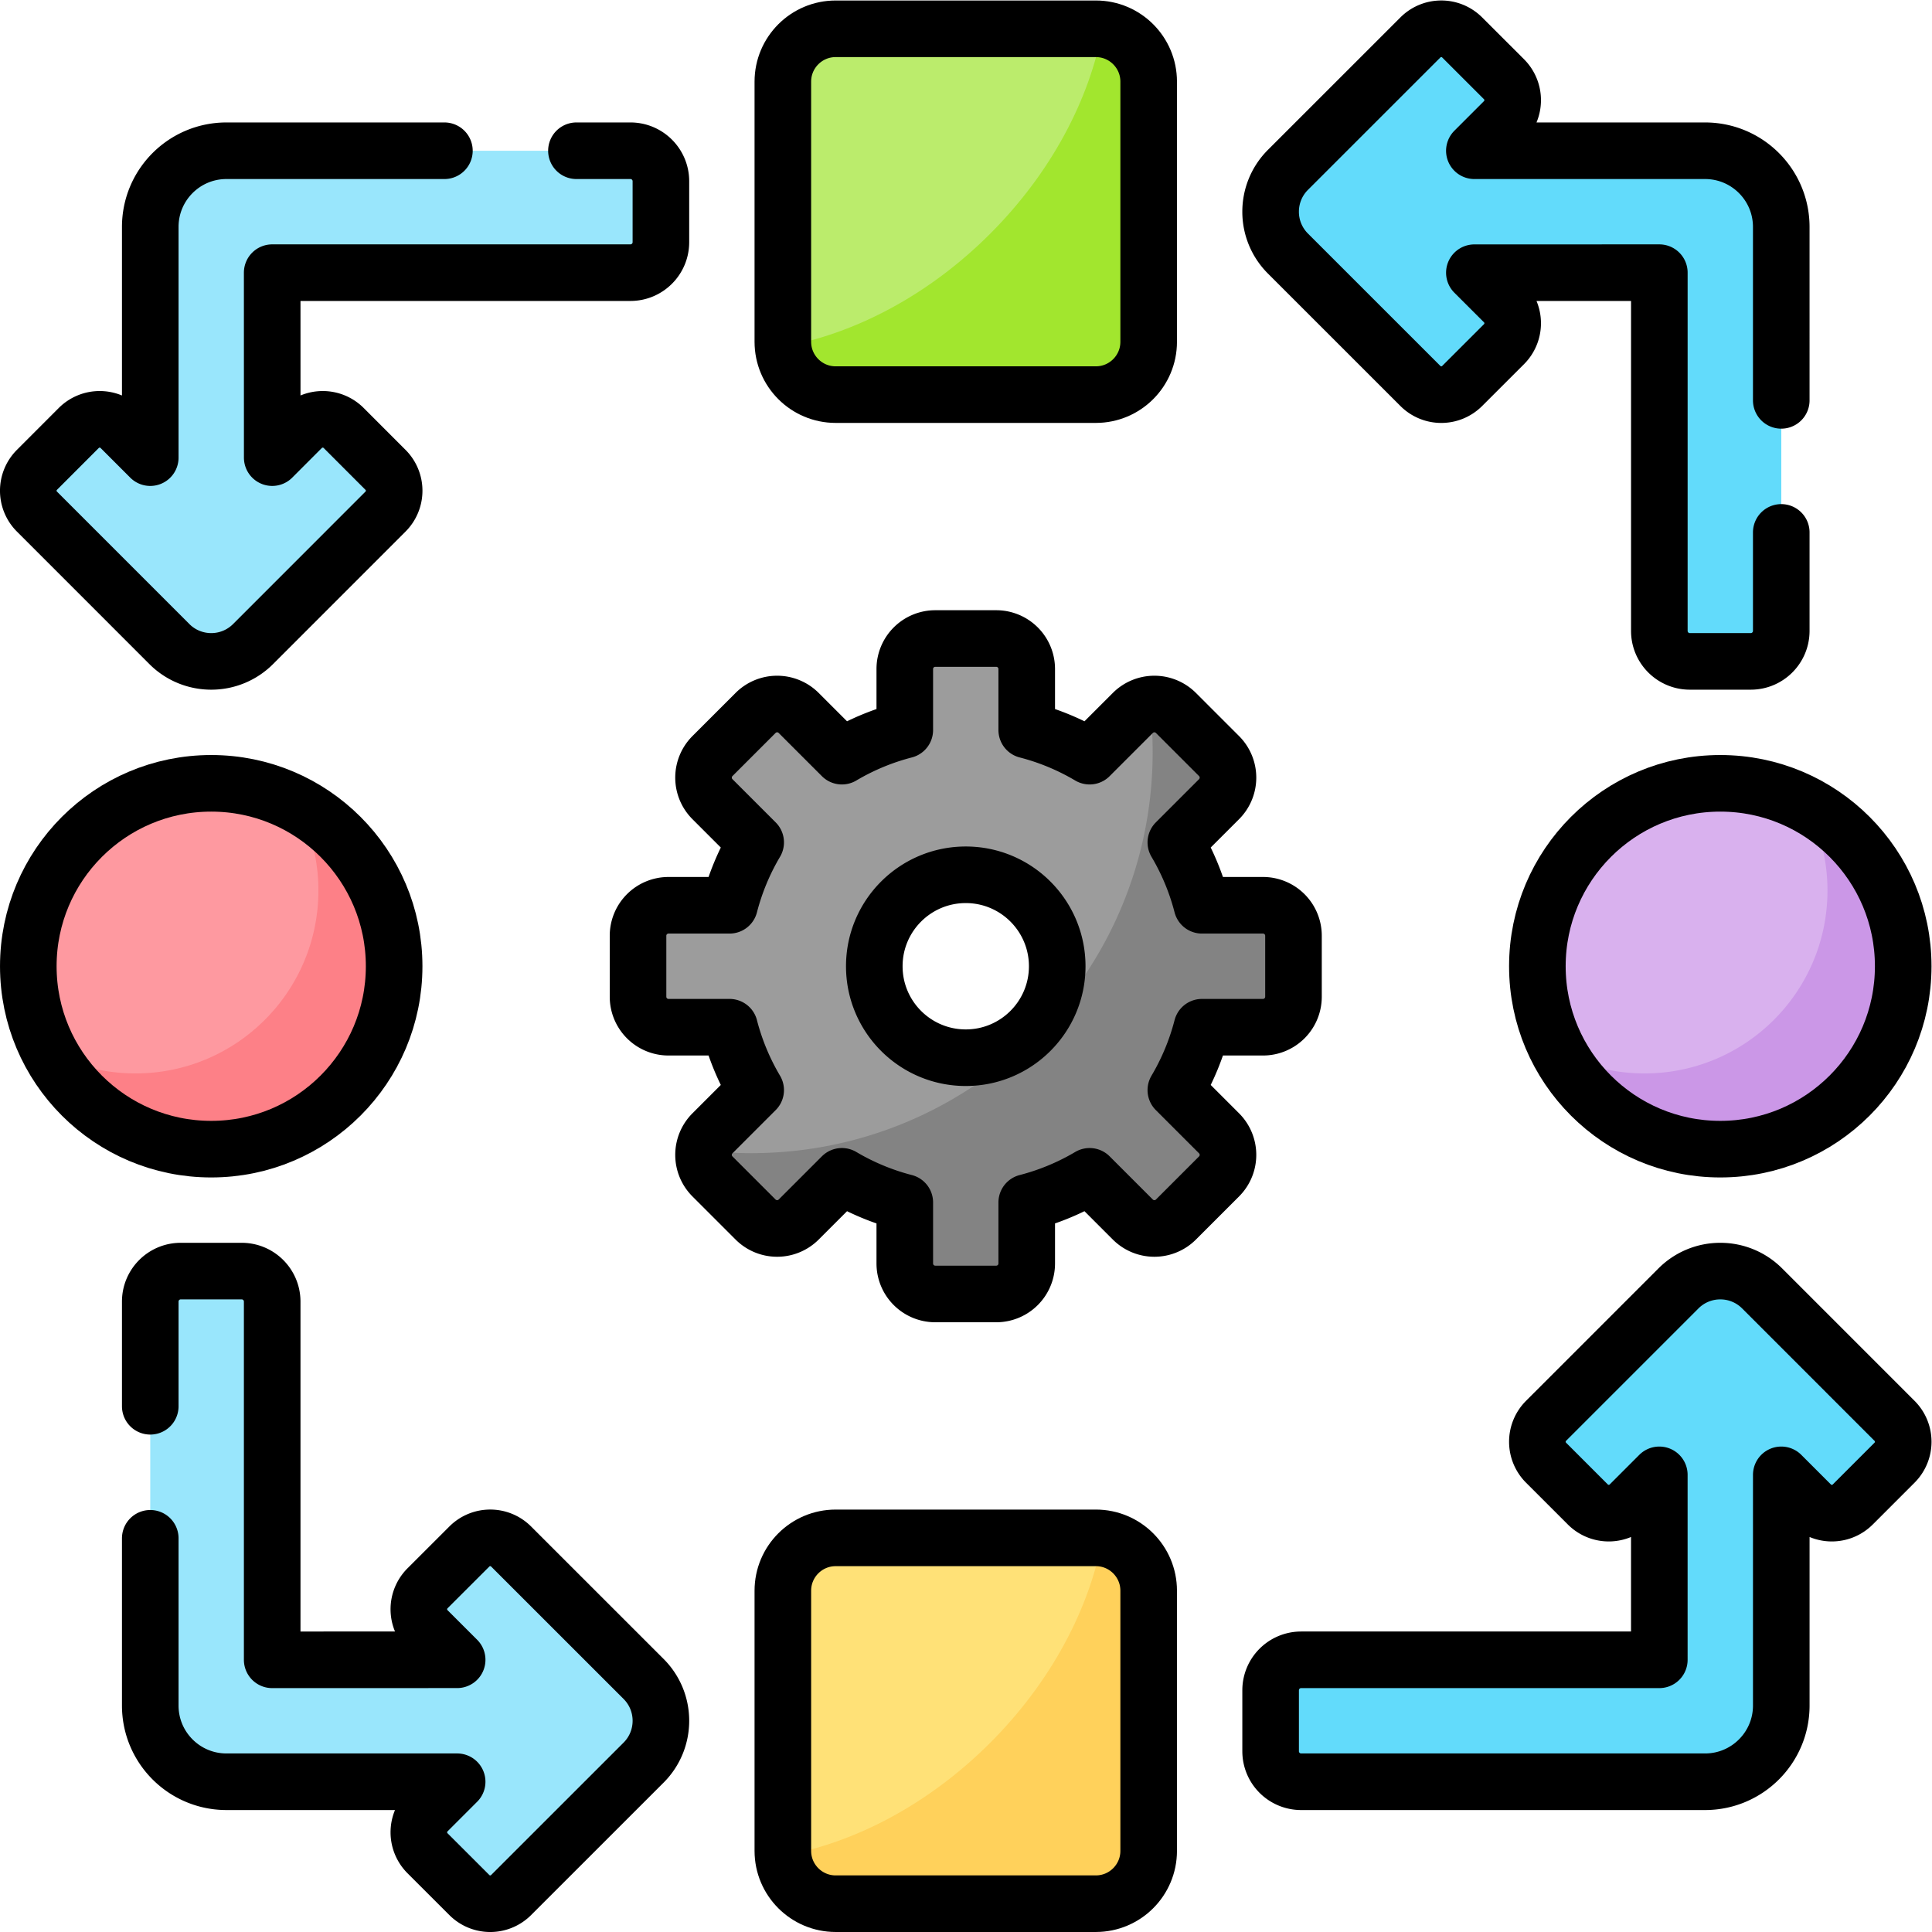 <?xml version="1.0" encoding="UTF-8"?>
<svg xmlns="http://www.w3.org/2000/svg" xmlns:xlink="http://www.w3.org/1999/xlink" version="1.1" width="512" height="512" x="0" y="0" viewBox="0 0 682.667 682.667" style="enable-background:new 0 0 512 512" xml:space="preserve">
  <g>
    <defs>
      <clipPath id="a">
        <path d="M0 512h512V0H0Z" fill="#000000" opacity="1" data-original="#000000"></path>
      </clipPath>
    </defs>
    <g clip-path="url(#a)" transform="matrix(1.333 0 0 -1.333 0 682.667)">
      <path d="M0 0h-68.96c-7.736 0-14.007 6.271-14.007 14.007v68.96c0 7.736 6.271 14.007 14.007 14.007H0c7.736 0 14.007-6.271 14.007-14.007v-68.96C14.007 6.271 7.736 0 0 0" style="fill-opacity:1;fill-rule:nonzero;stroke:none" transform="translate(290.48 407.523)" fill="#BBEC6C" data-original="#bbec6c"></path>
      <path d="M0 0c-3.447-18.609-13.569-38.004-29.79-54.225-16.412-16.413-36.075-26.583-54.885-29.91.649-7.135 6.643-12.724 13.947-12.724h68.959c7.736 0 14.008 6.271 14.008 14.007v68.96C12.239-6.756 6.9-.87 0 0" style="fill-opacity:1;fill-rule:nonzero;stroke:none" transform="translate(292.249 504.382)" fill="#A2E62E" data-original="#a2e62e"></path>
      <path d="M0 0h-68.96c-7.736 0-14.007 6.271-14.007 14.007v68.96c0 7.736 6.271 14.007 14.007 14.007H0c7.736 0 14.007-6.271 14.007-14.007v-68.96C14.007 6.271 7.736 0 0 0" style="fill-opacity:1;fill-rule:nonzero;stroke:none" transform="translate(290.48 7.503)" fill="#FFE177" data-original="#ffe177"></path>
      <path d="M0 0c-3.447-18.609-13.569-38.004-29.79-54.225-16.412-16.413-36.075-26.583-54.885-29.91.649-7.135 6.643-12.724 13.947-12.724h68.959c7.736 0 14.008 6.271 14.008 14.007v68.96C12.239-6.756 6.9-.87 0 0" style="fill-opacity:1;fill-rule:nonzero;stroke:none" transform="translate(292.249 104.362)" fill="#FFD15B" data-original="#ffd15b"></path>
      <path d="M0 0c0-26.779-21.708-48.487-48.487-48.487-26.779 0-48.487 21.708-48.487 48.487 0 26.779 21.708 48.487 48.487 48.487C-21.708 48.487 0 26.779 0 0" style="fill-opacity:1;fill-rule:nonzero;stroke:none" transform="translate(504.497 256)" fill="#D9B1EE" data-original="#d9b1ee"></path>
      <path d="M0 0a48.264 48.264 0 0 0 5.665-22.746c0-26.779-21.709-48.487-48.488-48.487a48.251 48.251 0 0 0-22.745 5.665c8.15-15.313 24.265-25.742 42.822-25.742 26.779 0 48.487 21.709 48.487 48.487C25.741-24.266 15.313-8.151 0 0" style="fill-opacity:1;fill-rule:nonzero;stroke:none" transform="translate(478.756 298.822)" fill="#CB97E7" data-original="#cb97e7"></path>
      <path d="M0 0c-13.389 0-24.244 10.854-24.244 24.244 0 13.389 10.855 24.243 24.244 24.243s24.244-10.854 24.244-24.243C24.244 10.854 13.389 0 0 0m78.792 40.406H62.613a64.267 64.267 0 0 1-6.925 16.669l11.455 11.454a8.082 8.082 0 0 1 0 11.429L55.714 91.386a8.08 8.08 0 0 1-11.428 0L32.831 79.932a64.23 64.23 0 0 1-16.669 6.924v16.179a8.082 8.082 0 0 1-8.081 8.082H-8.081a8.082 8.082 0 0 1-8.081-8.082V86.856a64.23 64.23 0 0 1-16.669-6.924l-11.455 11.454a8.08 8.08 0 0 1-11.428 0l-11.429-11.428a8.082 8.082 0 0 1 0-11.429l11.455-11.454a64.267 64.267 0 0 1-6.925-16.669h-16.179a8.081 8.081 0 0 1-8.081-8.081V16.162a8.081 8.081 0 0 1 8.081-8.081h16.179a64.26 64.26 0 0 1 6.925-16.668l-11.455-11.455a8.082 8.082 0 0 1 0-11.429l11.429-11.428a8.08 8.08 0 0 1 11.428 0l11.455 11.455a64.198 64.198 0 0 1 16.669-6.925v-16.179a8.081 8.081 0 0 1 8.081-8.081H8.081a8.081 8.081 0 0 1 8.081 8.081v16.179a64.198 64.198 0 0 1 16.669 6.925l11.455-11.455a8.08 8.08 0 0 1 11.428 0l11.429 11.428a8.082 8.082 0 0 1 0 11.429L55.688-8.587a64.26 64.26 0 0 1 6.925 16.668h16.179a8.081 8.081 0 0 1 8.081 8.081v16.163a8.081 8.081 0 0 1-8.081 8.081" style="fill-opacity:1;fill-rule:nonzero;stroke:none" transform="translate(256 231.756)" fill="#9C9C9C" data-original="#9c9c9c"></path>
      <path d="M0 0h-16.179a64.233 64.233 0 0 1-6.925 16.669l11.455 11.454a8.082 8.082 0 0 1 0 11.429L-23.078 50.98a8.059 8.059 0 0 1-6.913 2.269c.487-4.128.744-8.326.744-12.585 0-58.747-47.624-106.372-106.372-106.372-4.258 0-8.456.258-12.584.745a8.058 8.058 0 0 1 2.269-6.914l11.428-11.428a8.082 8.082 0 0 1 11.429 0l11.454 11.455a64.198 64.198 0 0 1 16.669-6.925v-16.179a8.081 8.081 0 0 1 8.081-8.081h16.162a8.081 8.081 0 0 1 8.082 8.081v16.179a64.191 64.191 0 0 1 16.668 6.925l11.455-11.455a8.08 8.08 0 0 1 11.428 0l11.429 11.428a8.082 8.082 0 0 1 0 11.429l-11.455 11.455a64.226 64.226 0 0 1 6.925 16.668H0a8.081 8.081 0 0 1 8.081 8.081v16.163A8.081 8.081 0 0 1 0 0" style="fill-opacity:1;fill-rule:nonzero;stroke:none" transform="translate(334.792 272.162)" fill="#838383" data-original="#838383"></path>
      <path d="M0 0c0-26.779-21.708-48.487-48.487-48.487-26.779 0-48.487 21.708-48.487 48.487 0 26.779 21.708 48.487 48.487 48.487C-21.708 48.487 0 26.779 0 0" style="fill-opacity:1;fill-rule:nonzero;stroke:none" transform="translate(104.477 256)" fill="#FE99A0" data-original="#fe99a0"></path>
      <path d="M0 0a48.264 48.264 0 0 0 5.665-22.746c0-26.779-21.709-48.487-48.488-48.487a48.251 48.251 0 0 0-22.745 5.665c8.15-15.313 24.265-25.742 42.822-25.742 26.779 0 48.487 21.709 48.487 48.487C25.741-24.266 15.313-8.151 0 0" style="fill-opacity:1;fill-rule:nonzero;stroke:none" transform="translate(78.736 298.822)" fill="#FD8087" data-original="#fd8087"></path>
      <path d="m0 0 7.858 7.857a7.84 7.84 0 0 1 0 11.086L-3.228 30.029a7.838 7.838 0 0 1-11.086 0L-49.417-5.073a15.631 15.631 0 0 1-4.592-11.092 15.631 15.631 0 0 1 4.592-11.092l35.103-35.102a7.84 7.84 0 0 1 11.086 0L7.858-51.273a7.84 7.84 0 0 1 0 11.086L0-32.33l49.027.001v-94.952a8.081 8.081 0 0 1 8.081-8.082H73.27a8.082 8.082 0 0 1 8.082 8.082v107.077c0 11.158-9.045 20.203-20.203 20.203z" style="fill-opacity:1;fill-rule:nonzero;stroke:none" transform="translate(390.82 472.175)" fill="#62DBFB" data-original="#62dbfb"></path>
      <path d="m0 0-7.857 7.858a7.84 7.84 0 0 1-11.086 0L-30.029-3.228a7.838 7.838 0 0 1 0-11.086L5.073-49.417a15.631 15.631 0 0 1 11.092-4.592 15.631 15.631 0 0 1 11.092 4.592l35.102 35.103a7.84 7.84 0 0 1 0 11.086L51.273 7.858a7.84 7.84 0 0 1-11.086 0L32.33 0l-.001 49.027h94.952a8.081 8.081 0 0 1 8.082 8.081V73.27a8.082 8.082 0 0 1-8.082 8.082H20.204C9.046 81.352.001 72.307.001 61.149Z" style="fill-opacity:1;fill-rule:nonzero;stroke:none" transform="translate(39.825 390.82)" fill="#99E6FC" data-original="#99e6fc"></path>
      <path d="m0 0-7.858-7.857a7.84 7.84 0 0 1 0-11.086L3.228-30.029a7.838 7.838 0 0 1 11.086 0L49.417 5.073a15.631 15.631 0 0 1 4.592 11.092 15.631 15.631 0 0 1-4.592 11.092L14.314 62.359a7.84 7.84 0 0 1-11.086 0L-7.858 51.273a7.84 7.84 0 0 1 0-11.086L0 32.33l-49.027-.001v94.952a8.081 8.081 0 0 1-8.081 8.082H-73.27a8.082 8.082 0 0 1-8.082-8.082V20.204c0-11.158 9.045-20.203 20.203-20.203z" style="fill-opacity:1;fill-rule:nonzero;stroke:none" transform="translate(121.18 39.825)" fill="#99E6FC" data-original="#99e6fc"></path>
      <path d="m0 0 7.857-7.858a7.84 7.84 0 0 1 11.086 0L30.029 3.228a7.838 7.838 0 0 1 0 11.086L-5.073 49.417a15.631 15.631 0 0 1-11.092 4.592 15.631 15.631 0 0 1-11.092-4.592l-35.102-35.103a7.84 7.84 0 0 1 0-11.086l11.086-11.086a7.84 7.84 0 0 1 11.086 0L-32.33 0l.001-49.027h-94.952a8.081 8.081 0 0 1-8.082-8.081V-73.27a8.082 8.082 0 0 1 8.082-8.082h107.077c11.158 0 20.203 9.045 20.203 20.203z" style="fill-opacity:1;fill-rule:nonzero;stroke:none" transform="translate(472.175 121.18)" fill="#62DBFB" data-original="#62dbfb"></path>
      <path d="M0 0h-68.96c-7.736 0-14.007 6.271-14.007 14.007v68.96c0 7.736 6.271 14.007 14.007 14.007H0c7.736 0 14.007-6.271 14.007-14.007v-68.96C14.007 6.271 7.736 0 0 0Z" style="stroke-linecap: round; stroke-linejoin: round; stroke-miterlimit: 10; stroke-dasharray: none; stroke-opacity: 1;" transform="translate(290.48 407.523)" fill="none" stroke="#000000" stroke-width="15px" stroke-linecap="round" stroke-linejoin="round" stroke-miterlimit="10" stroke-dasharray="none" stroke-opacity="" data-original="#000000"></path>
      <path d="M0 0h-68.96c-7.736 0-14.007 6.271-14.007 14.007v68.96c0 7.736 6.271 14.007 14.007 14.007H0c7.736 0 14.007-6.271 14.007-14.007v-68.96C14.007 6.271 7.736 0 0 0Z" style="stroke-linecap: round; stroke-linejoin: round; stroke-miterlimit: 10; stroke-dasharray: none; stroke-opacity: 1;" transform="translate(290.48 7.503)" fill="none" stroke="#000000" stroke-width="15px" stroke-linecap="round" stroke-linejoin="round" stroke-miterlimit="10" stroke-dasharray="none" stroke-opacity="" data-original="#000000"></path>
      <path d="M0 0c0-26.779-21.708-48.487-48.487-48.487-26.779 0-48.487 21.708-48.487 48.487 0 26.779 21.708 48.487 48.487 48.487C-21.708 48.487 0 26.779 0 0Z" style="stroke-linecap: round; stroke-linejoin: round; stroke-miterlimit: 10; stroke-dasharray: none; stroke-opacity: 1;" transform="translate(504.497 256)" fill="none" stroke="#000000" stroke-width="15px" stroke-linecap="round" stroke-linejoin="round" stroke-miterlimit="10" stroke-dasharray="none" stroke-opacity="" data-original="#000000"></path>
      <path d="M0 0c-13.389 0-24.244 10.854-24.244 24.244 0 13.389 10.855 24.243 24.244 24.243s24.244-10.854 24.244-24.243C24.244 10.854 13.389 0 0 0Zm78.792 40.406H62.613a64.267 64.267 0 0 1-6.925 16.669l11.455 11.454a8.082 8.082 0 0 1 0 11.429L55.714 91.386a8.08 8.08 0 0 1-11.428 0L32.831 79.932a64.23 64.23 0 0 1-16.669 6.924v16.179a8.082 8.082 0 0 1-8.081 8.082H-8.081a8.082 8.082 0 0 1-8.081-8.082V86.856a64.23 64.23 0 0 1-16.669-6.924l-11.455 11.454a8.08 8.08 0 0 1-11.428 0l-11.429-11.428a8.082 8.082 0 0 1 0-11.429l11.455-11.454a64.267 64.267 0 0 1-6.925-16.669h-16.179a8.081 8.081 0 0 1-8.081-8.081V16.162a8.081 8.081 0 0 1 8.081-8.081h16.179a64.26 64.26 0 0 1 6.925-16.668l-11.455-11.455a8.082 8.082 0 0 1 0-11.429l11.429-11.428a8.08 8.08 0 0 1 11.428 0l11.455 11.455a64.198 64.198 0 0 1 16.669-6.925v-16.179a8.081 8.081 0 0 1 8.081-8.081H8.081a8.081 8.081 0 0 1 8.081 8.081v16.179a64.198 64.198 0 0 1 16.669 6.925l11.455-11.455a8.08 8.08 0 0 1 11.428 0l11.429 11.428a8.082 8.082 0 0 1 0 11.429L55.688-8.587a64.26 64.26 0 0 1 6.925 16.668h16.179a8.081 8.081 0 0 1 8.081 8.081v16.163a8.081 8.081 0 0 1-8.081 8.081z" style="stroke-linecap: round; stroke-linejoin: round; stroke-miterlimit: 10; stroke-dasharray: none; stroke-opacity: 1;" transform="translate(256 231.756)" fill="none" stroke="#000000" stroke-width="15px" stroke-linecap="round" stroke-linejoin="round" stroke-miterlimit="10" stroke-dasharray="none" stroke-opacity="" data-original="#000000"></path>
      <path d="M0 0c0-26.779-21.708-48.487-48.487-48.487-26.779 0-48.487 21.708-48.487 48.487 0 26.779 21.708 48.487 48.487 48.487C-21.708 48.487 0 26.779 0 0Z" style="stroke-linecap: round; stroke-linejoin: round; stroke-miterlimit: 10; stroke-dasharray: none; stroke-opacity: 1;" transform="translate(104.477 256)" fill="none" stroke="#000000" stroke-width="15px" stroke-linecap="round" stroke-linejoin="round" stroke-miterlimit="10" stroke-dasharray="none" stroke-opacity="" data-original="#000000"></path>
      <path d="M0 0v-26.11c0-4.46-3.62-8.08-8.08-8.08h-16.16c-4.46 0-8.08 3.62-8.08 8.08v94.96l-49.03-.01 7.86-7.85a7.846 7.846 0 0 0 0-11.09l-11.09-11.08a7.816 7.816 0 0 0-11.08 0l-35.11 35.1a15.643 15.643 0 0 0-4.59 11.09c0 4.01 1.53 8.03 4.59 11.09l35.11 35.1a7.816 7.816 0 0 0 11.08 0l11.09-11.08a7.846 7.846 0 0 0 0-11.09l-7.86-7.86h61.15c11.16 0 20.2-9.04 20.2-20.2V35" style="stroke-linecap: round; stroke-linejoin: round; stroke-miterlimit: 10; stroke-dasharray: none; stroke-opacity: 1;" transform="translate(472.17 371)" fill="none" stroke="#000000" stroke-width="15px" stroke-linecap="round" stroke-linejoin="round" stroke-miterlimit="10" stroke-dasharray="none" stroke-opacity="" data-original="#000000"></path>
      <path d="M0 0h14.31c4.46 0 8.08-3.62 8.08-8.08v-16.16c0-4.46-3.62-8.08-8.08-8.08h-94.96l.01-49.03 7.85 7.86a7.846 7.846 0 0 0 11.09 0l11.08-11.09a7.816 7.816 0 0 0 0-11.08l-35.1-35.11a15.643 15.643 0 0 0-11.09-4.59c-4.01 0-8.03 1.53-11.09 4.59L-143-95.66a7.816 7.816 0 0 0 0 11.08l11.08 11.09a7.846 7.846 0 0 0 11.09 0l7.86-7.86v61.15c0 11.16 9.04 20.2 20.2 20.2H-35" style="stroke-linecap: round; stroke-linejoin: round; stroke-miterlimit: 10; stroke-dasharray: none; stroke-opacity: 1;" transform="translate(152.8 472.17)" fill="none" stroke="#000000" stroke-width="15px" stroke-linecap="round" stroke-linejoin="round" stroke-miterlimit="10" stroke-dasharray="none" stroke-opacity="" data-original="#000000"></path>
      <path d="M0 0v-44.33c0-11.16 9.04-20.2 20.2-20.2h61.15l-7.86-7.86a7.846 7.846 0 0 1 0-11.09l11.09-11.08a7.816 7.816 0 0 1 11.08 0l35.11 35.1c3.06 3.06 4.59 7.08 4.59 11.09s-1.53 8.03-4.59 11.09L95.66-2.18a7.816 7.816 0 0 1-11.08 0L73.49-13.26a7.846 7.846 0 0 1 0-11.09l7.86-7.85-49.03-.01v94.96c0 4.46-3.62 8.08-8.08 8.08H8.08C3.62 70.83 0 67.21 0 62.75V35" style="stroke-linecap: round; stroke-linejoin: round; stroke-miterlimit: 10; stroke-dasharray: none; stroke-opacity: 1;" transform="translate(39.83 104.36)" fill="none" stroke="#000000" stroke-width="15px" stroke-linecap="round" stroke-linejoin="round" stroke-miterlimit="10" stroke-dasharray="none" stroke-opacity="" data-original="#000000"></path>
      <path d="m0 0 7.857-7.858a7.84 7.84 0 0 1 11.086 0L30.029 3.228a7.838 7.838 0 0 1 0 11.086L-5.073 49.417a15.631 15.631 0 0 1-11.092 4.592 15.631 15.631 0 0 1-11.092-4.592l-35.102-35.103a7.84 7.84 0 0 1 0-11.086l11.086-11.086a7.84 7.84 0 0 1 11.086 0L-32.33 0l.001-49.027h-94.952a8.081 8.081 0 0 1-8.082-8.081V-73.27a8.082 8.082 0 0 1 8.082-8.082h107.077c11.158 0 20.203 9.045 20.203 20.203z" style="stroke-linecap: round; stroke-linejoin: round; stroke-miterlimit: 10; stroke-dasharray: none; stroke-opacity: 1;" transform="translate(472.175 121.18)" fill="none" stroke="#000000" stroke-width="15px" stroke-linecap="round" stroke-linejoin="round" stroke-miterlimit="10" stroke-dasharray="none" stroke-opacity="" data-original="#000000"></path>
    </g>
  </g>
</svg>

